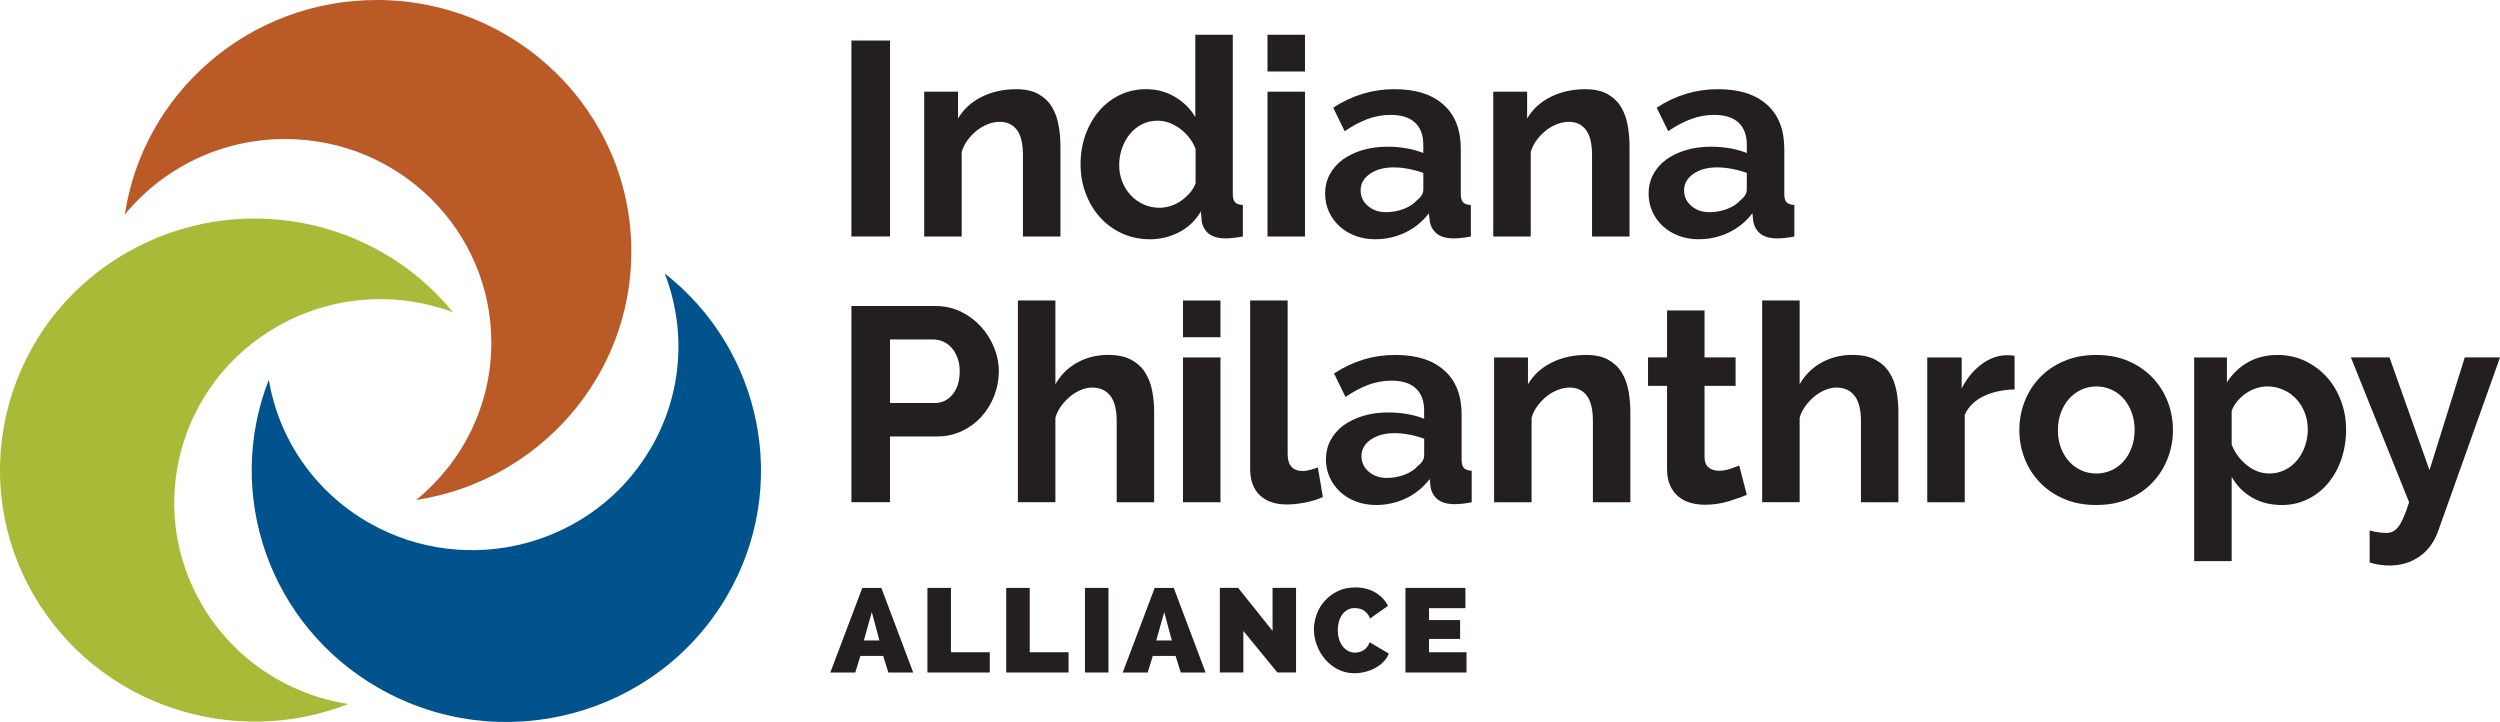 <svg width="232" height="67" viewBox="0 0 232 67" fill="none" xmlns="http://www.w3.org/2000/svg">
<g id="Layer_1" clip-path="url(#clip0_2692_37928)">
<path id="Vector" d="M61.684 25.374C70.721 32.445 73.388 45.17 67.453 55.327C60.927 66.491 46.476 70.316 35.174 63.867C24.948 58.037 20.805 45.795 24.944 35.249C25.852 40.628 29.098 45.579 34.252 48.522C43.403 53.74 55.109 50.639 60.391 41.601C63.394 36.467 63.678 30.513 61.684 25.374Z" fill="#00538C"/>
<path id="Vector_2" d="M11.586 19.911C13.266 8.644 23.09 0.002 34.963 0C48.012 0 58.594 10.45 58.59 23.342C58.59 35.005 49.929 44.67 38.613 46.4C42.875 42.935 45.594 37.682 45.596 31.801C45.596 21.364 37.025 12.9 26.459 12.902C20.456 12.9 15.095 15.634 11.586 19.909" fill="#B95A27"/>
<path id="Vector_3" d="M32.316 65.333C21.596 69.529 9.107 65.447 3.169 55.291C-3.355 44.128 0.516 29.852 11.821 23.409C22.046 17.576 34.852 20.155 42.026 28.968C36.856 27.054 30.892 27.357 25.736 30.296C16.587 35.514 13.449 47.077 18.734 56.114C21.734 61.251 26.811 64.471 32.316 65.333Z" fill="#A9B938"/>
<path id="Vector_4" d="M79.011 21.948V3.762H82.595V21.946H79.011V21.948Z" fill="#231F20"/>
<path id="Vector_5" d="M98.409 21.948H94.93V14.407C94.93 13.331 94.739 12.544 94.359 12.048C93.979 11.552 93.451 11.305 92.776 11.305C92.429 11.305 92.075 11.373 91.711 11.509C91.347 11.647 91.005 11.838 90.686 12.086C90.365 12.334 90.076 12.629 89.816 12.971C89.557 13.314 89.367 13.689 89.245 14.099V21.948H85.766V8.509H88.907V10.996C89.409 10.141 90.135 9.474 91.087 8.996C92.039 8.517 93.112 8.278 94.306 8.278C95.155 8.278 95.847 8.431 96.384 8.739C96.921 9.047 97.336 9.449 97.63 9.944C97.925 10.44 98.129 11.005 98.24 11.637C98.352 12.269 98.409 12.911 98.409 13.56V21.946V21.948Z" fill="#231F20"/>
<path id="Vector_6" d="M106.717 22.204C105.782 22.204 104.921 22.025 104.133 21.665C103.346 21.305 102.666 20.81 102.094 20.178C101.522 19.546 101.076 18.806 100.757 17.959C100.436 17.111 100.276 16.203 100.276 15.226C100.276 14.25 100.428 13.346 100.731 12.508C101.034 11.669 101.454 10.936 101.991 10.302C102.528 9.67 103.168 9.175 103.914 8.815C104.658 8.455 105.472 8.276 106.354 8.276C107.341 8.276 108.237 8.515 109.042 8.994C109.847 9.473 110.475 10.098 110.924 10.865V3.225H114.403V17.998C114.403 18.358 114.473 18.614 114.611 18.768C114.748 18.921 114.991 19.007 115.338 19.024V21.948C114.68 22.066 114.126 22.127 113.675 22.127C113.035 22.11 112.537 21.965 112.183 21.691C111.827 21.417 111.608 21.033 111.52 20.538L111.442 19.615C110.94 20.47 110.265 21.114 109.417 21.552C108.568 21.987 107.668 22.206 106.717 22.206V22.204ZM107.626 19.279C107.954 19.279 108.292 19.224 108.639 19.112C108.986 19 109.305 18.842 109.6 18.637C109.894 18.432 110.161 18.193 110.405 17.919C110.647 17.645 110.828 17.347 110.95 17.022V13.816C110.656 13.064 110.175 12.441 109.509 11.945C108.843 11.449 108.146 11.201 107.419 11.201C106.9 11.201 106.419 11.313 105.978 11.533C105.537 11.755 105.16 12.06 104.848 12.444C104.536 12.828 104.294 13.269 104.121 13.765C103.949 14.26 103.862 14.774 103.862 15.304C103.862 15.868 103.957 16.39 104.147 16.869C104.337 17.347 104.602 17.766 104.939 18.126C105.277 18.485 105.674 18.766 106.133 18.973C106.591 19.177 107.09 19.281 107.626 19.281V19.279Z" fill="#231F20"/>
<path id="Vector_7" d="M117.623 6.635V3.225H121.102V6.635H117.623ZM117.623 21.948V8.508H121.102V21.948H117.623Z" fill="#231F20"/>
<path id="Vector_8" d="M127.619 22.204C126.962 22.204 126.347 22.097 125.775 21.884C125.203 21.67 124.71 21.371 124.295 20.987C123.879 20.603 123.554 20.154 123.321 19.64C123.087 19.128 122.97 18.563 122.97 17.948C122.97 17.334 123.113 16.729 123.399 16.19C123.685 15.652 124.083 15.195 124.593 14.818C125.104 14.443 125.714 14.147 126.423 13.933C127.133 13.72 127.912 13.613 128.759 13.613C129.366 13.613 129.958 13.665 130.539 13.766C131.119 13.87 131.633 14.014 132.083 14.202V13.432C132.083 12.544 131.827 11.859 131.316 11.38C130.805 10.901 130.047 10.662 129.043 10.662C128.316 10.662 127.607 10.79 126.915 11.046C126.223 11.303 125.514 11.68 124.787 12.174L123.722 9.994C125.47 8.849 127.358 8.276 129.383 8.276C131.408 8.276 132.859 8.751 133.939 9.7C135.02 10.648 135.562 12.021 135.562 13.816V17.996C135.562 18.356 135.63 18.613 135.769 18.766C135.907 18.919 136.149 19.005 136.496 19.023V21.946C136.167 22.015 135.86 22.061 135.574 22.087C135.288 22.113 135.043 22.125 134.835 22.125C134.178 22.108 133.676 21.958 133.329 21.675C132.982 21.393 132.766 21.013 132.681 20.534L132.602 19.79C131.996 20.577 131.26 21.174 130.396 21.586C129.529 21.997 128.604 22.202 127.617 22.202L127.619 22.204ZM128.606 19.691C129.193 19.691 129.753 19.587 130.281 19.382C130.809 19.177 131.22 18.904 131.513 18.561C131.895 18.27 132.085 17.946 132.085 17.587V16.047C131.67 15.894 131.218 15.77 130.734 15.676C130.249 15.581 129.782 15.534 129.331 15.534C128.431 15.534 127.696 15.736 127.124 16.137C126.552 16.538 126.267 17.048 126.267 17.662C126.267 18.244 126.491 18.726 126.943 19.112C127.393 19.496 127.945 19.689 128.604 19.689L128.606 19.691Z" fill="#231F20"/>
<path id="Vector_9" d="M151.221 21.948H147.742V14.407C147.742 13.331 147.551 12.544 147.171 12.048C146.789 11.552 146.261 11.305 145.586 11.305C145.239 11.305 144.885 11.373 144.521 11.509C144.157 11.647 143.815 11.838 143.495 12.086C143.176 12.334 142.884 12.629 142.625 12.971C142.365 13.314 142.175 13.689 142.053 14.099V21.948H138.574V8.509H141.717V10.996C142.217 10.141 142.945 9.474 143.897 8.996C144.849 8.517 145.923 8.278 147.117 8.278C147.965 8.278 148.657 8.431 149.194 8.739C149.731 9.047 150.146 9.449 150.44 9.944C150.735 10.44 150.937 11.005 151.051 11.637C151.162 12.269 151.22 12.911 151.22 13.56V21.946L151.221 21.948Z" fill="#231F20"/>
<path id="Vector_10" d="M157.636 22.204C156.979 22.204 156.363 22.097 155.793 21.884C155.222 21.67 154.728 21.371 154.313 20.987C153.897 20.603 153.573 20.154 153.339 19.64C153.106 19.128 152.989 18.563 152.989 17.948C152.989 17.334 153.132 16.729 153.418 16.19C153.703 15.652 154.101 15.195 154.612 14.818C155.122 14.443 155.732 14.147 156.442 13.933C157.151 13.72 157.93 13.613 158.779 13.613C159.386 13.613 159.978 13.665 160.559 13.766C161.139 13.87 161.653 14.014 162.103 14.202V13.432C162.103 12.544 161.849 11.859 161.336 11.38C160.825 10.901 160.067 10.662 159.063 10.662C158.336 10.662 157.627 10.79 156.935 11.046C156.243 11.303 155.534 11.68 154.807 12.174L153.742 9.994C155.49 8.849 157.378 8.276 159.403 8.276C161.429 8.276 162.879 8.751 163.959 9.7C165.04 10.648 165.582 12.021 165.582 13.816V17.996C165.582 18.356 165.65 18.613 165.79 18.766C165.927 18.919 166.17 19.005 166.516 19.023V21.946C166.187 22.015 165.88 22.061 165.594 22.087C165.308 22.113 165.063 22.125 164.855 22.125C164.198 22.108 163.694 21.958 163.349 21.675C163.002 21.393 162.786 21.013 162.701 20.534L162.622 19.79C162.016 20.577 161.28 21.174 160.416 21.586C159.55 21.997 158.624 22.202 157.637 22.202L157.636 22.204ZM158.622 19.691C159.21 19.691 159.769 19.587 160.297 19.382C160.825 19.177 161.237 18.904 161.53 18.561C161.911 18.27 162.101 17.946 162.101 17.587V16.047C161.686 15.894 161.235 15.77 160.75 15.676C160.266 15.581 159.799 15.534 159.347 15.534C158.448 15.534 157.712 15.736 157.141 16.137C156.569 16.538 156.283 17.048 156.283 17.662C156.283 18.244 156.508 18.726 156.959 19.112C157.409 19.496 157.962 19.689 158.622 19.689V19.691Z" fill="#231F20"/>
<path id="Vector_11" d="M79.011 46.609V28.399H86.827C87.676 28.399 88.459 28.575 89.177 28.924C89.895 29.275 90.513 29.737 91.033 30.308C91.552 30.882 91.959 31.531 92.253 32.257C92.548 32.984 92.694 33.715 92.694 34.451C92.694 35.186 92.555 35.967 92.278 36.694C92 37.42 91.612 38.066 91.11 38.631C90.608 39.195 90.001 39.648 89.292 39.989C88.582 40.332 87.803 40.502 86.954 40.502H82.591V46.607H79.008L79.011 46.609ZM82.595 37.401H86.749C87.406 37.401 87.957 37.136 88.397 36.606C88.838 36.076 89.06 35.358 89.06 34.452C89.06 33.991 88.99 33.576 88.852 33.208C88.713 32.839 88.532 32.528 88.307 32.271C88.082 32.014 87.817 31.822 87.516 31.694C87.212 31.567 86.906 31.501 86.594 31.501H82.595V37.4V37.401Z" fill="#231F20"/>
<path id="Vector_12" d="M107.107 46.608H103.628V39.068C103.628 38.009 103.429 37.225 103.03 36.721C102.633 36.217 102.07 35.964 101.343 35.964C101.031 35.964 100.703 36.032 100.356 36.168C100.009 36.306 99.68 36.497 99.37 36.745C99.058 36.993 98.772 37.288 98.512 37.63C98.252 37.973 98.062 38.348 97.941 38.758V46.607H94.461V27.884H97.941V35.655C98.442 34.782 99.122 34.113 99.978 33.641C100.836 33.171 101.782 32.935 102.821 32.935C103.703 32.935 104.423 33.085 104.975 33.385C105.53 33.684 105.962 34.082 106.274 34.578C106.586 35.073 106.802 35.638 106.922 36.27C107.043 36.904 107.104 37.553 107.104 38.219V46.607L107.107 46.608Z" fill="#231F20"/>
<path id="Vector_13" d="M109.781 31.296V27.886H113.26V31.296H109.781ZM109.781 46.609V33.169H113.26V46.609H109.781Z" fill="#231F20"/>
<path id="Vector_14" d="M116.014 27.886H119.493V42.146C119.493 43.19 119.969 43.709 120.921 43.709C121.112 43.709 121.332 43.675 121.583 43.608C121.834 43.539 122.071 43.463 122.296 43.377L122.763 46.121C122.296 46.345 121.75 46.516 121.128 46.635C120.504 46.753 119.941 46.815 119.439 46.815C118.348 46.815 117.504 46.528 116.908 45.956C116.31 45.383 116.012 44.567 116.012 43.506V27.887L116.014 27.886Z" fill="#231F20"/>
<path id="Vector_15" d="M127.696 46.865C127.039 46.865 126.423 46.759 125.852 46.545C125.28 46.332 124.787 46.032 124.372 45.648C123.955 45.263 123.631 44.815 123.397 44.302C123.164 43.789 123.047 43.224 123.047 42.609C123.047 41.995 123.19 41.392 123.476 40.852C123.762 40.313 124.159 39.857 124.67 39.48C125.181 39.104 125.791 38.808 126.5 38.595C127.209 38.381 127.989 38.274 128.836 38.274C129.442 38.274 130.035 38.326 130.615 38.428C131.196 38.529 131.71 38.675 132.16 38.863V38.094C132.16 37.205 131.903 36.522 131.393 36.043C130.882 35.565 130.124 35.325 129.12 35.325C128.393 35.325 127.684 35.453 126.992 35.709C126.3 35.966 125.59 36.343 124.863 36.837L123.798 34.657C125.547 33.512 127.434 32.939 129.46 32.939C131.485 32.939 132.935 33.414 134.016 34.363C135.097 35.311 135.639 36.684 135.639 38.479V42.659C135.639 43.019 135.707 43.274 135.846 43.429C135.984 43.582 136.226 43.668 136.573 43.684V46.609C136.244 46.678 135.937 46.724 135.651 46.75C135.365 46.776 135.119 46.788 134.912 46.788C134.255 46.771 133.753 46.621 133.406 46.339C133.059 46.056 132.843 45.676 132.758 45.197L132.679 44.453C132.073 45.24 131.337 45.839 130.472 46.249C129.606 46.659 128.681 46.864 127.694 46.864L127.696 46.865ZM128.684 44.352C129.271 44.352 129.831 44.25 130.359 44.045C130.887 43.84 131.299 43.565 131.591 43.224C131.973 42.933 132.163 42.609 132.163 42.25V40.711C131.748 40.557 131.297 40.432 130.812 40.339C130.328 40.244 129.861 40.197 129.409 40.197C128.51 40.197 127.774 40.399 127.202 40.8C126.631 41.201 126.345 41.709 126.345 42.325C126.345 42.907 126.57 43.391 127.021 43.775C127.471 44.159 128.023 44.352 128.682 44.352H128.684Z" fill="#231F20"/>
<path id="Vector_16" d="M151.3 46.609H147.821V39.068C147.821 37.992 147.629 37.205 147.249 36.709C146.867 36.214 146.339 35.966 145.665 35.966C145.318 35.966 144.964 36.035 144.6 36.17C144.235 36.308 143.894 36.499 143.573 36.747C143.254 36.995 142.963 37.29 142.703 37.632C142.443 37.975 142.253 38.35 142.131 38.76V46.609H138.652V33.17H141.795V35.657C142.295 34.802 143.024 34.136 143.976 33.657C144.927 33.178 146.001 32.939 147.195 32.939C148.044 32.939 148.736 33.094 149.273 33.4C149.809 33.709 150.224 34.11 150.519 34.605C150.813 35.101 151.016 35.666 151.129 36.298C151.24 36.93 151.298 37.572 151.298 38.221V46.609H151.3Z" fill="#231F20"/>
<path id="Vector_17" d="M162.103 45.916C161.636 46.121 161.059 46.326 160.376 46.531C159.691 46.736 158.978 46.839 158.233 46.839C157.749 46.839 157.294 46.779 156.87 46.66C156.445 46.54 156.074 46.349 155.753 46.082C155.434 45.818 155.178 45.476 154.988 45.056C154.796 44.637 154.702 44.128 154.702 43.53V35.81H152.936V33.169H154.702V28.81H158.181V33.169H161.064V35.81H158.181V42.377C158.181 42.855 158.31 43.194 158.572 43.391C158.831 43.585 159.143 43.685 159.506 43.685C159.868 43.685 160.224 43.627 160.571 43.506C160.916 43.387 161.193 43.284 161.401 43.2L162.103 45.918V45.916Z" fill="#231F20"/>
<path id="Vector_18" d="M176.174 46.608H172.695V39.068C172.695 38.009 172.495 37.225 172.098 36.721C171.698 36.217 171.137 35.964 170.41 35.964C170.098 35.964 169.769 36.032 169.424 36.168C169.077 36.306 168.749 36.497 168.437 36.745C168.125 36.993 167.839 37.288 167.58 37.63C167.32 37.973 167.13 38.348 167.008 38.758V46.607H163.529V27.884H167.008V35.655C167.51 34.782 168.19 34.113 169.045 33.641C169.903 33.171 170.85 32.935 171.888 32.935C172.772 32.935 173.488 33.085 174.043 33.385C174.597 33.684 175.029 34.082 175.341 34.578C175.653 35.073 175.869 35.638 175.99 36.27C176.11 36.904 176.171 37.553 176.171 38.219V46.607L176.174 46.608Z" fill="#231F20"/>
<path id="Vector_19" d="M186.952 36.144C185.895 36.161 184.951 36.363 184.121 36.747C183.291 37.131 182.693 37.709 182.329 38.479V46.61H178.85V33.171H182.045V36.043C182.512 35.12 183.122 34.376 183.875 33.811C184.628 33.247 185.419 32.964 186.251 32.964C186.443 32.964 186.584 32.969 186.68 32.978C186.774 32.987 186.866 33.001 186.953 33.016V36.144H186.952Z" fill="#231F20"/>
<path id="Vector_20" d="M194.534 46.865C193.425 46.865 192.43 46.678 191.548 46.301C190.664 45.924 189.916 45.416 189.303 44.775C188.688 44.135 188.215 43.395 187.888 42.558C187.558 41.719 187.394 40.84 187.394 39.915C187.394 38.991 187.558 38.085 187.888 37.248C188.215 36.41 188.688 35.671 189.303 35.029C189.916 34.389 190.666 33.879 191.548 33.504C192.432 33.128 193.427 32.939 194.534 32.939C195.641 32.939 196.632 33.127 197.507 33.504C198.381 33.881 199.125 34.389 199.74 35.029C200.354 35.669 200.826 36.41 201.154 37.248C201.483 38.085 201.649 38.977 201.649 39.915C201.649 40.853 201.483 41.719 201.154 42.558C200.826 43.396 200.357 44.135 199.752 44.775C199.146 45.416 198.401 45.925 197.52 46.301C196.636 46.678 195.641 46.865 194.534 46.865ZM190.974 39.915C190.974 40.513 191.065 41.057 191.248 41.544C191.429 42.031 191.68 42.453 192.001 42.813C192.322 43.172 192.698 43.45 193.131 43.646C193.563 43.842 194.03 43.94 194.534 43.94C195.037 43.94 195.503 43.842 195.935 43.646C196.367 43.45 196.744 43.171 197.065 42.813C197.384 42.453 197.636 42.028 197.818 41.53C198.001 41.034 198.091 40.487 198.091 39.888C198.091 39.288 198.001 38.769 197.818 38.273C197.636 37.777 197.385 37.35 197.065 36.99C196.744 36.63 196.367 36.353 195.935 36.157C195.503 35.961 195.034 35.862 194.534 35.862C194.033 35.862 193.565 35.966 193.131 36.17C192.698 36.375 192.322 36.658 192.001 37.018C191.68 37.377 191.429 37.804 191.248 38.3C191.065 38.798 190.974 39.335 190.974 39.917V39.915Z" fill="#231F20"/>
<path id="Vector_21" d="M211.748 46.865C210.692 46.865 209.766 46.629 208.969 46.161C208.173 45.691 207.551 45.052 207.099 44.25V52.073H203.62V33.171H206.658V35.48C207.16 34.693 207.809 34.073 208.605 33.62C209.402 33.168 210.319 32.94 211.357 32.94C212.274 32.94 213.123 33.125 213.902 33.491C214.681 33.86 215.352 34.356 215.915 34.979C216.478 35.604 216.918 36.337 217.238 37.184C217.559 38.031 217.719 38.923 217.719 39.865C217.719 40.807 217.573 41.754 217.278 42.609C216.984 43.465 216.573 44.209 216.046 44.84C215.518 45.472 214.887 45.97 214.15 46.328C213.414 46.688 212.614 46.867 211.748 46.867V46.865ZM210.604 43.94C211.124 43.94 211.605 43.83 212.046 43.608C212.487 43.386 212.863 43.086 213.175 42.709C213.487 42.334 213.73 41.898 213.902 41.402C214.077 40.907 214.162 40.394 214.162 39.863C214.162 39.298 214.066 38.772 213.876 38.285C213.684 37.797 213.421 37.374 213.083 37.016C212.747 36.656 212.347 36.375 211.889 36.169C211.431 35.964 210.932 35.86 210.395 35.86C210.066 35.86 209.728 35.916 209.383 36.027C209.037 36.139 208.717 36.298 208.422 36.502C208.128 36.707 207.864 36.947 207.631 37.221C207.397 37.494 207.219 37.794 207.099 38.117V41.272C207.411 42.041 207.887 42.678 208.527 43.183C209.166 43.687 209.858 43.94 210.604 43.94Z" fill="#231F20"/>
<path id="Vector_22" d="M219.902 49.224C220.212 49.308 220.498 49.368 220.759 49.403C221.019 49.437 221.244 49.454 221.434 49.454C221.659 49.454 221.857 49.416 222.032 49.339C222.204 49.261 222.373 49.12 222.539 48.916C222.703 48.711 222.867 48.423 223.032 48.056C223.196 47.688 223.374 47.206 223.564 46.607L218.162 33.167H221.746L225.458 43.632L228.73 33.167H232.002L226.264 49.274C225.899 50.3 225.321 51.09 224.524 51.646C223.728 52.202 222.802 52.479 221.746 52.479C221.139 52.479 220.526 52.385 219.903 52.197V49.224H219.902Z" fill="#231F20"/>
<path id="Vector_23" d="M77.054 62.408L80.021 54.558H81.79L84.746 62.408H82.44L81.959 60.871H79.843L79.372 62.408H77.056H77.054ZM80.904 56.803L80.165 59.435H81.61L80.904 56.803Z" fill="#231F20"/>
<path id="Vector_24" d="M86.065 62.408V54.558H88.248V60.528H91.852V62.408H86.065Z" fill="#231F20"/>
<path id="Vector_25" d="M93.376 62.408V54.558H95.558V60.528H99.162V62.408H93.376Z" fill="#231F20"/>
<path id="Vector_26" d="M100.684 62.408V54.558H102.866V62.408H100.684Z" fill="#231F20"/>
<path id="Vector_27" d="M104.189 62.408L107.156 54.558H108.925L111.881 62.408H109.575L109.094 60.871H106.978L106.507 62.408H104.191H104.189ZM108.04 56.803L107.301 59.435H108.745L108.04 56.803Z" fill="#231F20"/>
<path id="Vector_28" d="M115.383 58.548V62.406H113.201V54.556H114.902L118.092 58.547V54.556H120.274V62.406H118.538L115.381 58.548H115.383Z" fill="#231F20"/>
<path id="Vector_29" d="M121.931 58.416C121.931 57.937 122.017 57.465 122.189 57.001C122.36 56.536 122.613 56.119 122.944 55.751C123.277 55.382 123.68 55.083 124.154 54.855C124.628 54.626 125.166 54.513 125.771 54.513C126.481 54.513 127.099 54.669 127.629 54.983C128.159 55.296 128.551 55.711 128.804 56.227L127.136 57.4C127.07 57.209 126.981 57.05 126.873 56.925C126.765 56.799 126.646 56.699 126.521 56.627C126.394 56.553 126.259 56.501 126.118 56.472C125.977 56.443 125.846 56.427 125.726 56.427C125.451 56.427 125.214 56.487 125.015 56.61C124.818 56.732 124.652 56.89 124.522 57.085C124.391 57.281 124.297 57.502 124.236 57.748C124.176 57.996 124.147 58.24 124.147 58.483C124.147 58.755 124.182 59.017 124.253 59.268C124.325 59.519 124.429 59.74 124.567 59.931C124.705 60.122 124.874 60.275 125.071 60.39C125.268 60.504 125.494 60.563 125.747 60.563C125.874 60.563 126.005 60.545 126.139 60.513C126.273 60.48 126.402 60.425 126.526 60.347C126.65 60.27 126.761 60.17 126.862 60.05C126.964 59.927 127.044 59.779 127.103 59.602L128.883 60.652C128.771 60.94 128.6 61.198 128.374 61.427C128.145 61.656 127.887 61.847 127.596 62.002C127.305 62.157 126.995 62.274 126.667 62.355C126.34 62.436 126.019 62.477 125.705 62.477C125.153 62.477 124.645 62.362 124.183 62.129C123.72 61.897 123.324 61.589 122.991 61.206C122.658 60.823 122.4 60.389 122.214 59.901C122.027 59.414 121.933 58.922 121.933 58.419L121.931 58.416Z" fill="#231F20"/>
<path id="Vector_30" d="M136.092 60.528V62.408H130.427V54.558H135.991V56.438H132.611V57.543H135.499V59.291H132.611V60.528H136.092Z" fill="#231F20"/>
</g>
<defs>
<clipPath id="clip0_2692_37928">
<rect width="232" height="67" fill="white"/>
</clipPath>
</defs>
</svg>
